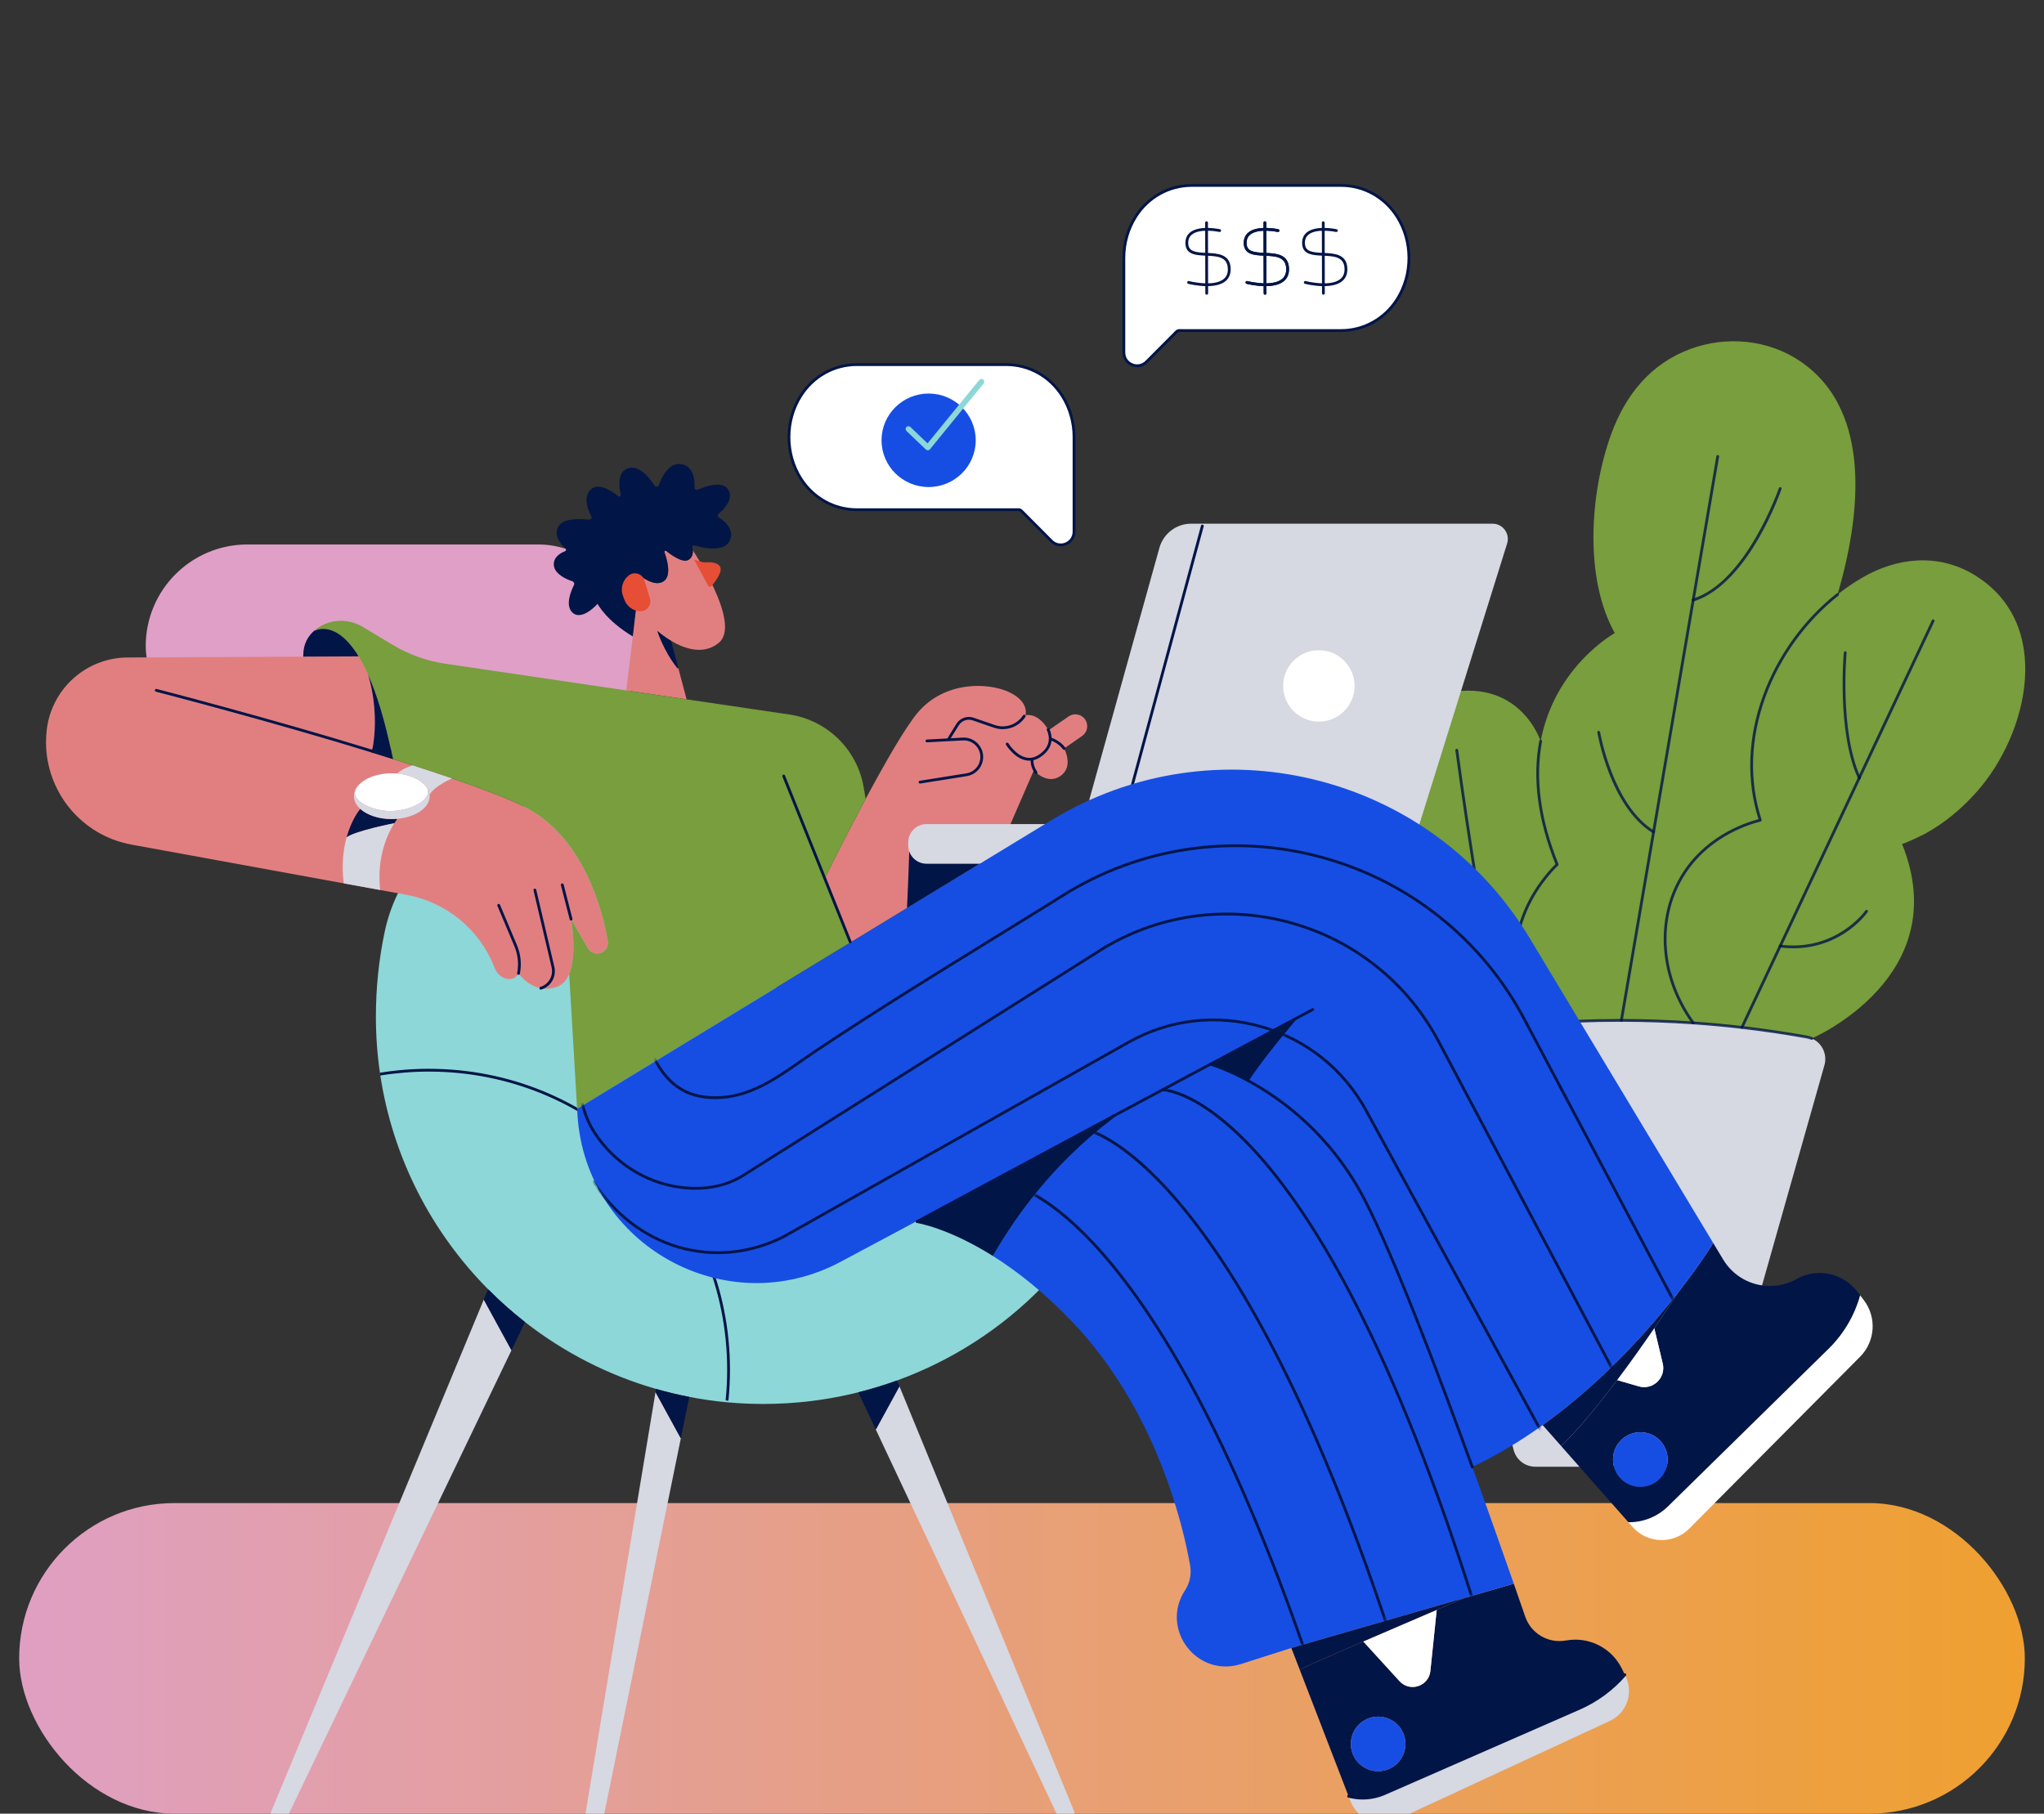 <svg width="533" height="473" viewBox="0 0 533 473" fill="none" xmlns="http://www.w3.org/2000/svg">
<rect x="0" y="0" width="533" height="473" fill="#333333" stroke="none"/>
<g clip-path="url(#clip0_344_25017)">
<rect x="5" y="392" width="523" height="81" rx="40.5" fill="url(#paint0_linear_344_25017)"/>
<rect x="38" y="142" width="129" height="53" rx="26.5" fill="#DF9FC7"/>
<path d="M454.228 267.952C450.159 267.481 445.92 267.08 441.525 266.777C432.993 255.011 431.841 239.971 438.563 228.669C445.028 217.795 456.283 214.586 459.012 213.889C452.054 192.593 462.026 168.622 479.161 155.056C481.221 153.424 483.383 151.942 485.633 150.635C494.697 145.366 505.379 144.243 514.739 149.879C535.656 162.478 529.014 191.257 515.432 206.535C511.574 210.876 507.041 214.691 501.927 217.472C501.633 217.632 496.091 220.358 495.965 220.047C509.961 254.668 472.684 270.722 472.439 270.829C472.043 270.659 471.62 270.532 471.176 270.452C465.916 269.51 460.258 268.652 454.228 267.952Z" fill="#789E3D"/>
<path d="M422.797 266.116C414.746 266.106 407.098 266.446 399.9 267.037C386.363 243.076 406.044 225.467 406.044 225.467C400.803 212.516 400.135 201.863 401.746 193.307C405.431 173.704 421.072 165.109 421.072 165.109C412.972 150.533 414.665 128.275 420.146 113.203C423.829 103.08 430.357 94.883 440.694 91.045C450.166 87.524 461.006 88.542 469.346 94.157C488.835 107.275 484.85 135.704 479.161 155.054C462.026 168.622 452.054 192.593 459.011 213.889C456.283 214.586 445.028 217.795 438.563 228.669C431.841 239.971 432.993 255.011 441.525 266.777C435.563 266.364 429.312 266.126 422.797 266.116Z" fill="#789E3D"/>
<path d="M472.439 270.829C475.072 271.951 476.566 274.908 475.75 277.789L447.28 378.273C446.568 380.785 444.272 382.52 441.661 382.52H400.349C397.684 382.52 395.357 380.715 394.693 378.132C386.098 344.648 377.503 311.164 368.91 277.677C368.067 274.393 370.186 271.079 373.524 270.479C374.576 270.29 375.642 270.105 376.726 269.923C381.643 269.097 386.888 268.353 392.437 267.748C394.866 267.484 397.356 267.243 399.9 267.037C407.098 266.446 414.746 266.106 422.797 266.116C429.312 266.126 435.563 266.364 441.525 266.777C445.92 267.08 450.159 267.481 454.228 267.953C460.258 268.652 465.916 269.51 471.175 270.452C471.62 270.533 472.043 270.659 472.439 270.829Z" fill="#D6D8E2"/>
<path d="M392.437 267.748C386.888 268.353 381.643 269.097 376.726 269.923C347.163 226.451 356.545 184.571 377.712 180.628C396.606 177.11 401.744 193.307 401.744 193.307H401.746C400.136 201.863 400.804 212.516 406.044 225.467C406.044 225.467 386.363 243.076 399.9 267.037C397.356 267.243 394.866 267.484 392.437 267.748Z" fill="#789E3D"/>
<path d="M392.449 268.132C392.284 268.132 392.126 268.008 392.082 267.843C392.082 267.838 392.08 267.833 392.077 267.828C386.48 247.784 379.578 196.225 379.508 195.707C379.481 195.508 379.622 195.323 379.821 195.297C380.02 195.272 380.205 195.411 380.232 195.61C380.3 196.128 387.201 247.669 392.784 267.651C392.789 267.663 392.791 267.678 392.794 267.692C392.808 267.777 392.794 267.87 392.753 267.943C392.704 268.028 392.626 268.098 392.529 268.122C392.502 268.13 392.473 268.132 392.446 268.132H392.449Z" fill="#021547" fill-opacity="0.8"/>
<path d="M441.525 267.141C441.413 267.141 441.302 267.09 441.231 266.99C432.592 255.079 431.424 239.963 438.25 228.482C444.19 218.493 454.151 214.814 458.548 213.634C455.334 203.501 455.732 192.381 459.711 181.449C463.487 171.073 470.313 161.599 478.938 154.77C479.096 154.646 479.324 154.673 479.45 154.83C479.574 154.988 479.55 155.217 479.389 155.343C470.872 162.087 464.126 171.447 460.397 181.699C456.427 192.61 456.07 203.702 459.359 213.777C459.391 213.872 459.381 213.976 459.332 214.066C459.284 214.154 459.201 214.219 459.104 214.244C455.013 215.288 444.856 218.806 438.879 228.856C432.201 240.087 433.355 254.887 441.824 266.563C441.943 266.726 441.906 266.954 441.744 267.071C441.678 267.117 441.605 267.141 441.53 267.141H441.525Z" fill="#021547" fill-opacity="0.8"/>
<path d="M454.228 268.317C454.177 268.317 454.124 268.305 454.073 268.283C453.89 268.198 453.813 267.979 453.898 267.797L484.498 202.724C484.583 202.541 484.8 202.464 484.984 202.549C485.166 202.634 485.244 202.852 485.159 203.034L464.536 246.892L454.559 268.108C454.495 268.239 454.367 268.317 454.228 268.317Z" fill="#021547" fill-opacity="0.8"/>
<path d="M484.829 203.241C484.778 203.241 484.725 203.229 484.673 203.207C484.491 203.122 484.414 202.903 484.499 202.721L503.764 161.749C503.849 161.567 504.065 161.489 504.249 161.574C504.432 161.659 504.509 161.878 504.424 162.06L485.159 203.032C485.096 203.163 484.967 203.241 484.829 203.241Z" fill="#021547" fill-opacity="0.8"/>
<path d="M484.829 203.241C484.671 203.241 484.537 203.141 484.486 203.003C478.928 190.812 480.784 170.391 480.803 170.184C480.823 169.985 481 169.834 481.199 169.856C481.399 169.876 481.547 170.053 481.527 170.252C481.508 170.456 479.666 190.713 485.157 202.721C485.179 202.77 485.191 202.821 485.191 202.872C485.191 203.073 485.028 203.236 484.826 203.236L484.829 203.241Z" fill="#021547" fill-opacity="0.8"/>
<path d="M467.566 247.312C466.477 247.312 465.343 247.244 464.16 247.099C463.96 247.074 463.817 246.892 463.844 246.693C463.868 246.494 464.048 246.35 464.25 246.377C478.845 248.197 486.35 237.563 486.425 237.456C486.539 237.291 486.765 237.25 486.933 237.364C487.098 237.478 487.139 237.704 487.025 237.872C486.947 237.986 485.06 240.695 481.287 243.207C478.333 245.175 473.705 247.317 467.566 247.317V247.312Z" fill="#021547" fill-opacity="0.8"/>
<path d="M399.9 267.401C399.774 267.401 399.65 267.335 399.582 267.216C392.515 254.707 394.582 243.945 397.561 237.121C400.427 230.554 404.671 226.271 405.612 225.373C400.971 213.809 399.55 202.998 401.387 193.239C401.423 193.04 401.615 192.911 401.812 192.948C402.009 192.984 402.14 193.176 402.104 193.373C400.281 203.056 401.72 213.809 406.382 225.329C406.44 225.472 406.401 225.635 406.287 225.737C406.238 225.781 401.375 230.19 398.219 237.437C396.37 241.681 395.462 246.059 395.515 250.444C395.583 255.927 397.165 261.449 400.218 266.854C400.318 267.029 400.255 267.253 400.08 267.35C400.024 267.382 399.961 267.396 399.9 267.396V267.401Z" fill="#021547" fill-opacity="0.8"/>
<path d="M422.797 266.48C422.777 266.48 422.755 266.48 422.736 266.475C422.537 266.441 422.403 266.254 422.437 266.055L441.168 156.427L447.564 118.978C447.598 118.778 447.785 118.647 447.985 118.679C448.184 118.713 448.317 118.9 448.283 119.099L441.887 156.548L423.156 266.176C423.127 266.354 422.972 266.48 422.797 266.48Z" fill="#021547" fill-opacity="0.8"/>
<path d="M441.527 156.852C441.372 156.852 441.229 156.752 441.18 156.594C441.119 156.402 441.229 156.198 441.42 156.138C455.372 151.811 463.778 127.541 463.863 127.296C463.929 127.106 464.135 127.002 464.325 127.067C464.514 127.133 464.616 127.34 464.553 127.529C464.531 127.59 462.401 133.799 458.545 140.468C454.969 146.651 449.134 154.507 441.639 156.832C441.603 156.844 441.566 156.849 441.532 156.849L441.527 156.852Z" fill="#021547" fill-opacity="0.8"/>
<path d="M431.193 217.339C431.127 217.339 431.062 217.322 431.003 217.285C427.799 215.334 423.212 211.027 419.549 201.582C417.367 195.955 416.534 191.087 416.524 191.038C416.49 190.839 416.624 190.652 416.823 190.618C417.02 190.584 417.209 190.717 417.243 190.917C417.275 191.109 420.586 210.092 431.382 216.663C431.555 216.768 431.608 216.991 431.504 217.164C431.436 217.275 431.314 217.339 431.193 217.339Z" fill="#021547" fill-opacity="0.8"/>
<path d="M472.439 271.193C472.39 271.193 472.342 271.184 472.296 271.164C471.924 271.006 471.526 270.887 471.11 270.812C465.515 269.809 459.821 268.97 454.185 268.314C449.96 267.826 445.691 267.43 441.498 267.141C435.313 266.714 429.021 266.49 422.794 266.48C415.161 266.463 407.477 266.782 399.929 267.401C397.509 267.598 395.002 267.836 392.476 268.113C387.25 268.684 381.971 269.413 376.787 270.285C375.635 270.479 374.588 270.659 373.59 270.841C373.393 270.875 373.203 270.746 373.167 270.547C373.131 270.35 373.264 270.161 373.461 270.124C374.464 269.945 375.511 269.762 376.668 269.568C381.867 268.696 387.16 267.962 392.4 267.391C394.934 267.114 397.449 266.876 399.873 266.68C407.334 266.067 414.933 265.756 422.469 265.756C422.581 265.756 422.69 265.756 422.802 265.756C429.043 265.766 435.352 265.99 441.554 266.417C445.759 266.709 450.038 267.105 454.274 267.595C459.925 268.251 465.634 269.094 471.244 270.098C471.713 270.183 472.164 270.316 472.587 270.499C472.772 270.579 472.857 270.792 472.779 270.977C472.721 271.116 472.585 271.198 472.444 271.198L472.439 271.193Z" fill="#021547" fill-opacity="0.8"/>
<path d="M136.907 344.792C133.54 342.166 130.345 339.329 127.342 336.302C112.543 321.395 102.361 301.897 99.125 280.132C103.26 279.457 107.502 279.104 111.826 279.104C154.991 279.104 189.984 314.097 189.984 357.262C189.984 359.959 189.846 362.624 189.578 365.253L189.537 365.712C186.221 365.403 182.951 364.932 179.737 364.31C176.8 363.744 173.911 363.049 171.071 362.233C158.507 358.62 146.945 352.637 136.907 344.792Z" fill="#8DD7D8"/>
<path d="M233.915 360.025C230.62 361.225 227.248 362.257 223.808 363.115C215.862 365.1 207.558 366.152 199.029 366.152C195.827 366.152 192.661 366.003 189.537 365.712L189.578 365.253C189.846 362.624 189.984 359.959 189.984 357.263C189.984 314.097 154.991 279.104 111.826 279.104C107.502 279.104 103.26 279.457 99.125 280.132C98.396 275.242 98.02 270.237 98.02 265.143C98.02 257.614 98.799 250.212 100.301 243.067C107.506 208.808 151.33 198.31 173.452 225.446L189.522 245.159C199.199 257.031 212.463 265.446 227.326 269.146L254.837 275.992C281.662 282.668 291.034 315.939 271.704 335.697C261.223 346.406 248.318 354.792 233.915 360.025Z" fill="#8DD7D8"/>
<path d="M280.051 472.282C280.168 472.564 280.224 472.85 280.224 473.132C280.224 474.296 279.281 475.336 278.013 475.336C277.165 475.336 276.39 474.85 276.024 474.085L228.337 372.738L228.451 372.684L234.542 361.548L280.051 472.282Z" fill="#D6D8E2"/>
<path d="M126.155 338.933L133.377 352.141L74.705 474.315C74.523 474.697 74.236 475.008 73.894 475.226C73.549 475.442 73.145 475.564 72.723 475.564C71.153 475.564 70.087 473.968 70.689 472.517L126.155 338.933Z" fill="#D6D8E2"/>
<path d="M177.548 375.055L157.399 473.878C157.171 474.998 156.184 475.802 155.042 475.802C153.692 475.802 152.635 474.704 152.635 473.402C152.635 473.271 152.647 473.137 152.669 473.001L170.935 363.049L177.495 375.043L177.548 375.055Z" fill="#D6D8E2"/>
<path d="M234.542 361.545L228.451 372.684L228.337 372.738L223.809 363.115C227.249 362.257 230.621 361.225 233.915 360.025L234.542 361.545Z" fill="#021547"/>
<path d="M179.737 364.31L179.667 364.67L177.548 375.055L177.495 375.043L170.935 363.049L171.071 362.233C173.911 363.049 176.8 363.744 179.737 364.31Z" fill="#021547"/>
<path d="M136.907 344.792L133.377 352.141L126.155 338.933L127.18 336.462L127.343 336.302C130.345 339.329 133.54 342.166 136.907 344.792Z" fill="#021547"/>
<path d="M189.941 365.289L189.217 365.216C189.484 362.581 189.62 359.906 189.62 357.263C189.62 336.484 181.528 316.947 166.835 302.254C152.142 287.561 132.605 279.469 111.826 279.469C107.592 279.469 103.34 279.814 99.183 280.492L99.067 279.772C103.26 279.087 107.555 278.74 111.826 278.74C132.799 278.74 152.518 286.908 167.35 301.739C182.181 316.57 190.349 336.29 190.349 357.263C190.349 359.93 190.213 362.629 189.941 365.289Z" fill="#021547"/>
<path d="M165.168 164.732C165.511 161.931 166.293 155.084 166.298 151.047C166.298 150.474 166.941 150.141 167.408 150.471C168.856 151.496 171.363 152.845 173.144 151.518C175.114 150.051 173.967 145.984 173.253 144.006C173.149 143.72 173.489 143.482 173.727 143.671C175.184 144.849 178.029 146.861 179.501 146.016C180.544 145.418 180.721 144.371 180.643 143.494H180.646C180.646 143.494 193.444 162.608 187.472 167.613C183.437 170.997 178.347 169.112 174.995 167.129C172.852 165.864 171.419 164.557 171.419 164.557C171.419 164.557 173.078 169.826 176.683 174.284L176.878 174.233L179.04 182.383L163.297 180.061L163.329 179.855L165.095 165.324L165.129 165.05L165.168 164.732Z" fill="#E17F80"/>
<path d="M102.465 197.97C116.983 202.547 130.136 207.095 136.698 210.382C152.569 218.331 157.311 238.434 158.504 245.39C158.531 245.55 158.545 245.71 158.545 245.868C158.545 247.068 157.78 248.162 156.612 248.55C155.336 248.975 153.937 248.443 153.269 247.28L148.918 239.715C148.918 239.715 150.606 248.822 148.422 254.038C147.795 255.53 146.855 256.701 145.468 257.252C139.227 259.728 135.211 253.868 135.211 253.868C134.548 255.163 133.467 255.43 132.432 255.302C130.897 255.11 129.609 254.038 129.05 252.593C128.97 252.381 128.887 252.175 128.805 251.968C124.908 242.253 116.267 235.242 105.971 233.362L34.294 220.272C21.246 217.889 12 206.512 12 193.568C12 192.439 12.07 191.297 12.214 190.148C13.55 179.514 22.565 171.522 33.281 171.471L79.083 171.252L93.52 171.184C94.315 172.481 95.119 174.007 95.926 175.797H95.923C95.923 175.797 99.237 185.284 96.958 196.25C98.807 196.821 100.648 197.395 102.465 197.97Z" fill="#E17F80"/>
<path d="M282.94 187.607C283.933 189.011 283.591 190.954 282.179 191.936L277.483 195.196C277.483 195.196 280.063 199.887 276.558 202.356C273.05 204.824 269.571 200.934 269.571 200.934L260.259 222.371L221.794 245.781L221.702 245.628L215.063 229.076C215.063 229.076 220.038 218.98 225.735 208.349C230.679 199.129 236.162 189.506 239.417 185.726C246.421 177.59 257.645 177.96 263.077 180.481C268.509 183.003 267.418 186.511 267.418 186.511C271.157 185.947 273.407 190.471 273.407 190.471L278.652 186.846C279.189 186.475 279.803 186.297 280.411 186.297C281.382 186.297 282.337 186.754 282.94 187.607Z" fill="#E17F80"/>
<path d="M258.133 216.747C255.517 216.878 252.898 216.995 250.281 217.097C246.892 217.231 243.503 217.333 240.112 217.362C238.513 217.376 237.209 218.647 237.158 220.248C237.107 221.849 237.053 223.447 236.997 225.046C236.857 228.972 236.701 232.898 236.514 236.821L260.259 222.369L262.836 216.431C261.272 216.587 259.703 216.667 258.133 216.745V216.747Z" fill="#021547"/>
<path d="M239.905 204.345C239.73 204.345 239.575 204.217 239.546 204.039C239.514 203.84 239.65 203.653 239.85 203.621L251.999 201.692C252.89 201.551 253.702 201.143 254.346 200.509C254.992 199.875 255.417 199.074 255.575 198.187C255.811 196.877 255.441 195.553 254.559 194.555C253.68 193.556 252.412 193.027 251.083 193.097L241.73 193.6C241.531 193.61 241.358 193.457 241.346 193.255C241.336 193.053 241.489 192.883 241.691 192.871L251.044 192.368C252.596 192.286 254.076 192.905 255.106 194.071C256.136 195.238 256.569 196.785 256.292 198.313C256.107 199.35 255.609 200.288 254.853 201.029C254.1 201.768 253.15 202.246 252.111 202.411L239.961 204.34C239.942 204.343 239.922 204.345 239.903 204.345H239.905Z" fill="#021547"/>
<path d="M247.378 193.09C247.313 193.09 247.247 193.073 247.186 193.034C247.016 192.927 246.963 192.704 247.067 192.534L249.385 188.792C250.335 187.257 252.191 186.599 253.896 187.186L259.401 189.086C262.154 190.036 265.183 188.994 266.772 186.557C266.881 186.39 267.107 186.341 267.277 186.45C267.445 186.56 267.494 186.786 267.384 186.956C265.613 189.674 262.232 190.833 259.163 189.776L253.658 187.876C252.276 187.4 250.772 187.935 250.002 189.176L247.684 192.917C247.616 193.029 247.497 193.09 247.373 193.09H247.378Z" fill="#021547"/>
<path d="M270.166 201.865C270.049 201.865 269.933 201.809 269.862 201.704C268.844 200.188 268.747 199.054 268.735 198.024C268.735 197.822 268.893 197.657 269.095 197.655C269.303 197.655 269.461 197.812 269.464 198.014C269.476 198.974 269.561 199.945 270.467 201.296C270.579 201.464 270.535 201.69 270.368 201.802C270.304 201.843 270.234 201.862 270.166 201.862V201.865Z" fill="#021547"/>
<path d="M277.483 195.561C277.369 195.561 277.257 195.507 277.187 195.408C276.268 194.122 274.665 193.296 273.868 193.075C273.674 193.022 273.56 192.82 273.613 192.628C273.666 192.434 273.868 192.32 274.06 192.373C274.988 192.628 276.742 193.535 277.777 194.982C277.894 195.145 277.857 195.374 277.692 195.49C277.629 195.536 277.554 195.558 277.481 195.558L277.483 195.561Z" fill="#021547"/>
<path d="M268.422 198.381C267.015 198.381 265.577 197.737 264.224 196.493C263.048 195.415 262.353 194.275 262.324 194.229C262.22 194.057 262.275 193.833 262.445 193.729C262.618 193.624 262.841 193.68 262.946 193.85C262.973 193.894 265.606 198.155 269.034 197.604C269.612 197.511 270.193 197.285 270.756 196.931C272.542 195.811 273.465 194.392 273.494 192.716C273.514 191.605 273.132 190.743 273.001 190.478C272.994 190.466 272.987 190.451 272.982 190.442C272.894 190.262 272.97 190.043 273.149 189.953C273.319 189.871 273.519 189.932 273.618 190.087C273.628 190.102 273.638 190.116 273.645 190.131C273.788 190.41 274.25 191.426 274.226 192.728C274.201 194.059 273.647 195.976 271.148 197.545C270.499 197.951 269.828 198.213 269.153 198.32C268.912 198.359 268.67 198.379 268.427 198.379L268.422 198.381Z" fill="#021547"/>
<path d="M389.199 136.573H310.625C306.757 136.573 303.366 139.15 302.329 142.877L282.279 214.915H241.628C238.975 214.915 236.825 217.065 236.825 219.718V220.462C236.825 223.115 238.975 225.265 241.628 225.265H362.118C364.965 225.265 367.482 223.413 368.333 220.697L393.003 141.75C393.805 139.184 391.888 136.575 389.199 136.575V136.573Z" fill="#D6D8E2"/>
<path d="M343.91 188.202C349.054 188.202 353.224 184.032 353.224 178.888C353.224 173.743 349.054 169.573 343.91 169.573C338.766 169.573 334.595 173.743 334.595 178.888C334.595 184.032 338.766 188.202 343.91 188.202Z" fill="white"/>
<path d="M289.817 225.233C289.785 225.233 289.754 225.228 289.722 225.221C289.528 225.167 289.414 224.968 289.465 224.774L313.175 137.085C313.229 136.891 313.428 136.777 313.622 136.828C313.817 136.881 313.931 137.08 313.88 137.275L290.169 224.963C290.125 225.126 289.977 225.233 289.817 225.233Z" fill="#021547"/>
<path d="M215.063 229.076L221.702 245.628L221.795 245.781L150.492 289.179L148.422 254.038C150.606 248.822 148.918 239.714 148.918 239.714L153.269 247.28C153.937 248.443 155.336 248.975 156.612 248.55C157.78 248.161 158.546 247.068 158.546 245.868C158.546 245.71 158.531 245.55 158.504 245.39C157.311 238.434 152.569 218.331 136.698 210.382C130.136 207.095 116.984 202.547 102.466 197.97C100.449 187.944 98.188 180.829 95.926 175.797C95.119 174.007 94.315 172.481 93.521 171.184C87.508 161.342 82.115 164.481 82.115 164.481L82.044 164.399C82.28 164.199 82.52 164.012 82.768 163.837C86.264 161.364 90.926 161.296 94.597 163.5L102.398 168.184C106.613 170.713 111.284 172.384 116.148 173.103L163.297 180.061L179.04 182.386L205.795 186.334C215.68 187.794 223.507 195.434 225.205 205.28L225.735 208.349C220.038 218.98 215.063 229.076 215.063 229.076Z" fill="#789E3D"/>
<path d="M422.979 435.287L423.698 436.774C420.443 440.54 416.388 443.53 411.828 445.525L361.044 467.756C358.085 469.051 354.774 469.301 351.659 468.466L338.91 435.424C341.687 434.107 348.278 431.213 355.488 428.089L364.941 438.446C367.645 441.407 372.579 439.782 372.992 435.795L374.646 419.846C378.873 418.036 381.752 416.81 381.905 416.744C381.91 416.742 381.913 416.742 381.913 416.742L394.354 413.148L394.735 413.015C395.886 416.314 396.895 419.222 397.725 421.634C399.244 426.039 403.748 428.672 408.332 427.839C409.146 427.691 409.962 427.618 410.769 427.618C415.9 427.618 420.686 430.538 422.979 435.287ZM366.488 454.812C366.488 450.882 363.301 447.692 359.368 447.692C355.435 447.692 352.247 450.882 352.247 454.812C352.247 458.743 355.437 461.933 359.368 461.933C363.299 461.933 366.488 458.746 366.488 454.812Z" fill="#021547"/>
<path d="M484.919 337.65L484.664 337.847C483.211 343.014 480.432 347.71 476.603 351.469L434.728 392.571C432.075 395.176 428.506 396.636 424.789 396.636L424.52 396.874L407.089 377.118C411.627 372.76 416.855 366.344 421.685 359.921L427.328 361.56C431.008 362.632 434.475 359.325 433.579 355.596L431.37 346.396C435.119 340.935 437.587 337.084 437.587 337.084C443.525 329.468 446.744 324.175 446.744 324.175L449.341 328.489C452.006 332.918 456.711 335.384 461.546 335.384C463.902 335.384 466.293 334.798 468.492 333.564C473.819 330.578 480.529 331.951 484.253 336.788L484.919 337.65ZM434.857 380.648C434.857 376.715 431.669 373.528 427.736 373.528C423.803 373.528 420.616 376.715 420.616 380.648C420.616 384.581 423.803 387.769 427.736 387.769C431.669 387.769 434.857 384.581 434.857 380.648Z" fill="#021547"/>
<path d="M383.917 382.579C388.076 394.044 391.854 404.75 394.735 413.015L394.354 413.148L381.913 416.741C381.913 416.741 381.91 416.741 381.905 416.744L336.736 429.785L323.627 433.975C312.146 437.649 302.414 424.87 309.002 414.776C309.969 413.292 310.477 411.572 310.477 409.823C310.477 409.298 310.43 408.771 310.338 408.248C308.516 397.909 301.51 367.554 279.415 344.528C271.976 336.776 264.931 331.339 258.872 327.537L259.005 327.325C272.884 303.182 290.478 291.261 290.5 290.972L315.637 277.538C315.637 277.538 319.594 278.665 325.281 281.733C334.078 286.48 347.012 295.865 355.855 312.89C363.228 327.087 374.542 356.753 383.917 382.579Z" fill="#164EE4"/>
<path d="M260.259 222.371L274.104 213.944C316.589 188.085 371.974 201.296 398.212 243.551L446.743 324.175C446.743 324.175 443.524 329.468 437.587 337.084C429.951 346.877 417.824 360.511 402.276 371.662C396.596 375.736 390.459 379.477 383.917 382.579C374.542 356.753 363.228 327.087 355.855 312.89C347.012 295.865 334.078 286.48 325.281 281.733C329.438 275.303 337.615 265.813 337.615 265.813L337.606 265.794L315.637 277.538L290.5 290.972L238.849 318.577L219.246 329.055C189.289 345.067 152.8 324.779 150.592 290.882L150.492 289.179L221.794 245.781L260.259 222.371Z" fill="#164EE4"/>
<path d="M423.929 437.255C426.021 441.587 424.16 446.795 419.792 448.817L364.157 474.592C359.502 476.747 353.994 474.52 352.148 469.734L351.66 468.466C354.774 469.301 358.086 469.051 361.045 467.756L411.828 445.525C416.388 443.53 420.443 440.54 423.698 436.774L423.929 437.255Z" fill="#D6D8E2"/>
<path d="M359.368 461.933C363.3 461.933 366.488 458.745 366.488 454.812C366.488 450.88 363.3 447.692 359.368 447.692C355.435 447.692 352.247 450.88 352.247 454.812C352.247 458.745 355.435 461.933 359.368 461.933Z" fill="#164EE4"/>
<path d="M374.647 419.846L372.992 435.795C372.579 439.782 367.645 441.407 364.941 438.446L355.489 428.089C362.199 425.181 369.443 422.072 374.647 419.846Z" fill="white"/>
<path d="M485.988 339.04C489.425 343.505 489.027 349.826 485.055 353.823L440.483 398.672C436.36 402.821 429.589 402.619 425.719 398.234L424.519 396.874L424.789 396.636C428.506 396.636 432.075 395.176 434.728 392.572L476.603 351.469C480.432 347.71 483.211 343.014 484.664 337.847L484.919 337.65L485.988 339.04Z" fill="white"/>
<path d="M433.578 355.596C434.475 359.325 431.008 362.632 427.328 361.56L421.684 359.921C425.285 355.135 428.661 350.344 431.37 346.396L433.578 355.596Z" fill="white"/>
<path d="M427.736 387.769C431.669 387.769 434.857 384.581 434.857 380.648C434.857 376.716 431.669 373.528 427.736 373.528C423.803 373.528 420.616 376.716 420.616 380.648C420.616 384.581 423.803 387.769 427.736 387.769Z" fill="#164EE4"/>
<path d="M374.646 419.846C369.443 422.072 362.198 425.181 355.488 428.089C348.278 431.213 341.687 434.107 338.91 435.423L336.736 429.785L381.905 416.744C381.752 416.809 378.873 418.036 374.646 419.846Z" fill="#021547"/>
<path d="M431.37 346.396C428.661 350.344 425.284 355.135 421.684 359.921C416.854 366.344 411.626 372.76 407.088 377.118L402.276 371.662C417.824 360.511 429.951 346.877 437.587 337.084C437.587 337.084 435.119 340.935 431.37 346.396Z" fill="#021547"/>
<path d="M93.521 171.184L79.083 171.252V170.846C79.095 167.892 80.358 165.835 82.044 164.399L82.115 164.481C82.115 164.481 87.508 161.343 93.521 171.184Z" fill="#021547"/>
<path d="M102.465 197.97C100.648 197.395 98.806 196.821 96.958 196.25C99.236 185.284 95.923 175.797 95.923 175.797H95.925C98.187 180.829 100.449 187.944 102.465 197.97Z" fill="#021547"/>
<path d="M174.995 167.129L176.877 174.233L176.683 174.284C173.078 169.826 171.418 164.557 171.418 164.557C171.418 164.557 172.852 165.864 174.995 167.129Z" fill="#021547"/>
<path d="M187.445 134.935C188.84 135.822 191.704 138.096 190.249 141.067C188.718 144.198 183.107 142.848 181.042 142.226C180.735 142.133 180.439 142.41 180.514 142.724C180.57 142.95 180.619 143.212 180.643 143.494C180.721 144.371 180.544 145.418 179.501 146.016C178.029 146.861 175.184 144.849 173.727 143.671C173.489 143.482 173.148 143.72 173.253 144.006C173.967 145.984 175.114 150.051 173.144 151.518C171.363 152.845 168.856 151.496 167.408 150.471C166.941 150.141 166.298 150.471 166.298 151.047C166.293 155.084 165.51 161.93 165.168 164.732L165.129 165.05C165.117 165.147 165.105 165.239 165.095 165.324C165.042 165.747 165.01 165.985 165.01 165.985C158.028 161.811 155.825 157.482 155.825 157.482C155.825 157.482 151.733 162.118 149.253 159.737C147.331 157.89 148.872 154.166 149.664 152.582C149.856 152.198 149.661 151.734 149.253 151.598C147.757 151.093 144.676 149.786 144.428 147.495C144.19 145.284 146.216 144.189 147.339 143.759C147.635 143.644 147.706 143.261 147.467 143.047C146.386 142.075 144.28 139.765 145.551 137.394C146.797 135.064 151.35 135.275 153.58 135.533C154.066 135.589 154.42 135.076 154.19 134.641C153.3 132.965 152.003 129.71 154.01 127.703C156.016 125.696 159.469 127.99 161.201 129.413C161.514 129.668 161.971 129.386 161.879 128.993C161.395 126.938 160.941 123.184 163.698 122.149C166.592 121.066 169.405 124.683 170.678 126.646C170.962 127.086 171.623 127.008 171.8 126.517C172.57 124.399 174.441 120.509 177.66 121.051C180.954 121.605 181.195 125.322 181.11 127.144C181.088 127.584 181.532 127.895 181.936 127.717C183.884 126.862 188.371 125.247 189.897 127.703C191.425 130.161 188.692 132.909 187.382 134.019C187.091 134.267 187.122 134.729 187.445 134.935Z" fill="#021547"/>
<path d="M169.475 156.022L168.042 151.353C167.507 149.616 165.404 148.951 163.968 150.061C162.345 151.317 161.725 153.484 162.442 155.41L162.809 156.394C163.419 158.036 164.893 159.2 166.63 159.416C168.53 159.652 170.041 157.852 169.478 156.022H169.475Z" fill="#E64E36"/>
<path d="M181.122 146.186L184.678 152.786C184.848 153.1 185.276 153.146 185.509 152.876C186.486 151.742 188.519 149.123 187.756 147.762C187.127 146.638 185.181 146.591 184.149 146.652C183.675 146.681 183.201 146.625 182.749 146.485L181.258 146.021C181.158 145.989 181.071 146.096 181.122 146.186Z" fill="#E64E36"/>
<mask id="mask0_344_25017" style="mask-type:luminance" maskUnits="userSpaceOnUse" x="150" y="200" width="297" height="183">
<path d="M260.259 222.371L274.104 213.944C316.589 188.085 371.974 201.296 398.212 243.551L446.743 324.175C446.743 324.175 443.524 329.468 437.587 337.084C429.951 346.877 417.824 360.511 402.276 371.662C396.596 375.736 390.459 379.477 383.917 382.579C374.542 356.753 363.228 327.087 355.855 312.89C347.012 295.865 334.078 286.48 325.281 281.733C329.438 275.303 337.615 265.813 337.615 265.813L337.606 265.794L315.637 277.538L290.5 290.972L238.849 318.577L219.246 329.055C189.289 345.067 152.8 324.779 150.592 290.882L150.492 289.179L221.794 245.781L260.259 222.371Z" fill="white"/>
</mask>
<g mask="url(#mask0_344_25017)">
<path d="M436.537 339.798C436.406 339.798 436.28 339.728 436.214 339.604L397.193 266.025C391.659 255.591 384.208 246.612 375.045 239.338C366.209 232.327 356.198 227.211 345.287 224.135C334.374 221.059 323.165 220.19 311.971 221.555C300.358 222.971 289.314 226.734 279.145 232.74C272.799 236.702 266.313 240.699 260.038 244.564C244.385 254.206 228.2 264.179 212.674 274.557C211.46 275.368 210.223 276.233 209.025 277.069C202.687 281.495 196.133 286.072 188.14 286.585C179.676 287.127 173.945 283.701 170.109 275.801C170.022 275.619 170.097 275.402 170.277 275.315C170.459 275.227 170.675 275.303 170.763 275.483C174.453 283.082 179.96 286.378 188.091 285.858C195.88 285.36 202.349 280.842 208.605 276.474C209.805 275.636 211.044 274.771 212.266 273.954C227.802 263.569 243.994 253.594 259.651 243.947C265.924 240.081 272.41 236.085 278.763 232.12C289.027 226.057 300.166 222.262 311.881 220.833C323.172 219.456 334.479 220.333 345.484 223.435C356.489 226.538 366.588 231.698 375.499 238.77C384.743 246.106 392.259 255.161 397.84 265.685L436.86 339.264C436.955 339.441 436.887 339.662 436.71 339.757C436.656 339.786 436.598 339.798 436.54 339.798H436.537Z" fill="#021547"/>
<path d="M420.474 357.464C420.343 357.464 420.217 357.394 420.151 357.27L374.816 271.787C370.759 264.14 365.298 257.558 358.581 252.228C352.104 247.088 344.765 243.339 336.767 241.085C328.77 238.83 320.554 238.194 312.347 239.195C303.835 240.232 295.74 242.989 288.286 247.394L193.472 307.179C188.915 309.853 183.279 310.82 177.166 309.977C168.076 308.724 159.92 303.518 154.794 295.697C153.524 293.761 152.545 291.621 151.879 289.337L151.466 287.921C151.41 287.727 151.522 287.525 151.714 287.469C151.908 287.413 152.11 287.525 152.166 287.717L152.579 289.133C153.225 291.349 154.175 293.421 155.404 295.299C160.416 302.944 168.384 308.031 177.268 309.258C183.218 310.079 188.691 309.146 193.096 306.559L287.91 246.774C295.46 242.314 303.65 239.523 312.262 238.473C320.566 237.46 328.877 238.104 336.969 240.385C345.061 242.666 352.485 246.459 359.037 251.66C365.832 257.053 371.359 263.712 375.463 271.45L420.797 356.932C420.892 357.11 420.824 357.331 420.647 357.426C420.593 357.455 420.535 357.467 420.477 357.467L420.474 357.464Z" fill="#021547"/>
<path d="M401.771 373.43C401.642 373.43 401.518 373.362 401.45 373.241L355.911 289.789C350.105 279.148 340.489 271.45 328.836 268.112C317.182 264.774 304.95 266.214 294.389 272.169L204.402 322.909C195.63 327.321 185.796 328.256 176.695 325.557C167.697 322.887 159.806 316.801 154.479 308.418C154.372 308.248 154.42 308.022 154.59 307.915C154.76 307.805 154.986 307.856 155.093 308.027C160.326 316.262 168.071 322.238 176.902 324.857C185.825 327.505 195.47 326.582 204.06 322.265L294.032 271.535C304.763 265.486 317.194 264.021 329.037 267.412C340.881 270.803 350.652 278.626 356.553 289.439L402.091 372.891C402.189 373.068 402.123 373.29 401.946 373.387C401.89 373.416 401.831 373.43 401.771 373.43Z" fill="#021547"/>
</g>
<mask id="mask1_344_25017" style="mask-type:luminance" maskUnits="userSpaceOnUse" x="258" y="277" width="137" height="158">
<path d="M383.917 382.579C388.076 394.044 391.854 404.75 394.735 413.015L394.353 413.148L381.912 416.741C381.912 416.741 381.91 416.741 381.905 416.744L336.736 429.785L323.627 433.975C312.145 437.649 302.413 424.87 309.002 414.776C309.969 413.292 310.476 411.572 310.476 409.823C310.476 409.298 310.43 408.771 310.338 408.248C308.516 397.909 301.51 367.554 279.414 344.528C271.975 336.776 264.93 331.339 258.871 327.537L259.005 327.325C272.884 303.182 290.478 291.261 290.5 290.972L315.636 277.538C315.636 277.538 319.594 278.665 325.281 281.733C334.078 286.48 347.012 295.865 355.855 312.89C363.228 327.087 374.542 356.753 383.917 382.579Z" fill="white"/>
</mask>
<g mask="url(#mask1_344_25017)">
<path d="M383.888 417.108C383.732 417.108 383.589 417.009 383.54 416.853C373.993 386.726 363.821 361.021 353.307 340.456C344.896 324.004 336.252 310.789 327.614 301.173C323.374 296.455 316.842 290.11 309.792 286.67C305.584 284.617 303.157 284.58 303.133 284.58C302.931 284.58 302.768 284.415 302.771 284.216C302.771 284.014 302.933 283.852 303.135 283.852C303.538 283.852 313.159 284.051 328.034 300.551C336.729 310.196 345.423 323.46 353.878 339.975C364.436 360.601 374.649 386.394 384.233 416.632C384.294 416.824 384.187 417.028 383.995 417.089C383.958 417.101 383.922 417.106 383.885 417.106L383.888 417.108Z" fill="#021547"/>
<path d="M361.442 423.617C361.289 423.617 361.148 423.519 361.097 423.369C351.856 395.73 342.015 371.778 331.84 352.18C323.707 336.513 315.35 323.582 306.995 313.745C299.578 305.009 293.546 300.388 289.79 298.051C285.755 295.539 283.459 295.07 283.437 295.066C283.24 295.027 283.112 294.835 283.148 294.638C283.187 294.441 283.377 294.312 283.576 294.349C283.962 294.424 293.216 296.39 307.551 313.271C315.94 323.152 324.329 336.127 332.487 351.843C342.678 371.472 352.536 395.46 361.787 423.136C361.851 423.327 361.749 423.534 361.557 423.597C361.518 423.609 361.479 423.617 361.44 423.617H361.442Z" fill="#021547"/>
<path d="M339.845 429.775C339.695 429.775 339.554 429.68 339.5 429.53C330.528 403.727 321.008 381.375 311.2 363.098C303.353 348.476 295.31 336.414 287.288 327.248C280.155 319.095 274.364 314.792 270.761 312.618C266.862 310.264 264.619 309.829 264.597 309.827C264.401 309.79 264.269 309.601 264.306 309.402C264.342 309.205 264.529 309.071 264.729 309.108C265.098 309.176 273.946 310.932 287.737 326.653C295.805 335.85 303.895 347.956 311.778 362.632C321.627 380.966 331.187 403.392 340.19 429.289C340.256 429.479 340.156 429.688 339.967 429.753C339.928 429.768 339.886 429.773 339.848 429.773L339.845 429.775Z" fill="#021547"/>
</g>
<path d="M239.125 318.942C238.997 318.942 238.87 318.871 238.805 318.75C238.71 318.573 238.776 318.351 238.953 318.257L290.327 290.652L315.464 277.217L342.146 262.954C342.323 262.859 342.544 262.925 342.639 263.105C342.734 263.282 342.666 263.503 342.488 263.598L290.67 291.295L239.295 318.9C239.24 318.93 239.181 318.944 239.123 318.944L239.125 318.942Z" fill="#021547"/>
<path d="M383.917 382.944C383.769 382.944 383.628 382.852 383.574 382.703C374.967 358.99 363.114 327.658 355.532 313.058C346.83 296.307 334.185 286.952 325.109 282.054C319.528 279.044 315.576 277.9 315.537 277.888C315.342 277.832 315.231 277.63 315.287 277.438C315.343 277.244 315.544 277.132 315.736 277.188C315.775 277.2 319.798 278.361 325.454 281.413C334.62 286.359 347.391 295.807 356.178 312.723C363.78 327.36 375.645 358.723 384.259 382.456C384.327 382.645 384.23 382.854 384.041 382.922C383.999 382.937 383.958 382.944 383.917 382.944Z" fill="#021547"/>
<path d="M355.331 469.311C354.065 469.311 352.797 469.148 351.565 468.815C351.371 468.764 351.257 468.563 351.308 468.368C351.359 468.174 351.56 468.06 351.755 468.111C354.779 468.922 358.025 468.677 360.899 467.421L411.683 445.19C416.162 443.229 420.222 440.238 423.424 436.534C423.555 436.381 423.786 436.364 423.939 436.497C424.092 436.628 424.109 436.859 423.975 437.012C420.703 440.797 416.554 443.856 411.977 445.858L361.193 468.089C359.339 468.9 357.337 469.311 355.333 469.311H355.331Z" fill="#021547"/>
<path d="M384.065 382.912L383.888 382.594L383.727 382.266L383.757 382.252C383.936 382.164 384.155 382.239 384.245 382.419C384.332 382.599 384.257 382.818 384.077 382.907L383.917 382.58L384.065 382.912Z" fill="#021547"/>
<path d="M424.789 397C424.587 397 424.424 396.838 424.424 396.636C424.424 396.434 424.587 396.272 424.789 396.272C428.433 396.272 431.87 394.865 434.472 392.312L476.348 351.209C480.125 347.502 482.88 342.847 484.314 337.748C484.369 337.553 484.571 337.442 484.763 337.495C484.957 337.548 485.069 337.75 485.016 337.944C483.548 343.165 480.728 347.929 476.86 351.726L434.985 392.829C432.247 395.518 428.627 396.998 424.791 396.998L424.789 397Z" fill="#021547"/>
<path d="M221.702 245.992C221.559 245.992 221.42 245.905 221.364 245.764L204.018 202.518C203.943 202.331 204.033 202.12 204.22 202.044C204.407 201.969 204.618 202.059 204.694 202.246L222.04 245.492C222.115 245.679 222.025 245.89 221.838 245.965C221.794 245.982 221.748 245.992 221.702 245.992Z" fill="#021547"/>
<path d="M97.366 196.372C97.33 196.372 97.293 196.367 97.259 196.355C70.645 188.134 40.949 180.464 40.652 180.386C40.458 180.335 40.341 180.139 40.39 179.942C40.441 179.748 40.638 179.629 40.834 179.68C41.131 179.757 70.845 187.432 97.475 195.658C97.668 195.716 97.774 195.92 97.716 196.114C97.667 196.27 97.524 196.372 97.369 196.372H97.366Z" fill="#021547"/>
<path d="M258.784 327.352C258.724 327.352 258.66 327.338 258.602 327.304C258.427 327.204 258.366 326.98 258.468 326.806C264.032 317.127 273.932 303.112 289.494 291.31C289.827 291.057 290.119 290.836 290.201 290.761C290.272 290.659 290.398 290.598 290.527 290.608C290.728 290.622 290.876 290.797 290.862 290.999C290.852 291.132 290.542 291.429 289.931 291.89C274.466 303.617 264.627 317.547 259.098 327.168C259.03 327.284 258.908 327.35 258.782 327.35L258.784 327.352Z" fill="#021547"/>
<path d="M325.281 282.098C325.213 282.098 325.145 282.078 325.084 282.039C324.914 281.93 324.868 281.704 324.975 281.536C329.098 275.159 337.258 265.672 337.338 265.575C337.469 265.422 337.7 265.405 337.853 265.536C338.006 265.668 338.023 265.898 337.892 266.051C337.81 266.146 329.683 275.597 325.587 281.932C325.517 282.039 325.4 282.1 325.281 282.1V282.098Z" fill="#021547"/>
<path d="M135.211 254.233C135.187 254.233 135.165 254.233 135.141 254.225C134.944 254.187 134.815 253.995 134.854 253.798C135.318 251.434 135.07 249.009 134.137 246.787L129.706 236.243C129.628 236.058 129.716 235.845 129.9 235.767C130.085 235.689 130.299 235.777 130.377 235.961L134.808 246.505C135.797 248.861 136.059 251.432 135.568 253.939C135.534 254.111 135.381 254.233 135.211 254.233Z" fill="#021547"/>
<path d="M141.027 258.095C140.869 258.095 140.724 257.993 140.677 257.833C140.622 257.641 140.731 257.437 140.925 257.381L141.015 257.354C143.143 256.635 144.348 254.451 143.836 252.27L139.12 232.2C139.074 232.004 139.195 231.809 139.392 231.763C139.589 231.717 139.783 231.839 139.83 232.035L144.545 252.104C145.145 254.655 143.734 257.206 141.263 258.042C141.26 258.042 141.234 258.052 141.231 258.052L141.129 258.083C141.095 258.093 141.061 258.098 141.027 258.098V258.095Z" fill="#021547"/>
<path d="M148.918 240.079C148.755 240.079 148.607 239.97 148.565 239.804L146.265 230.855C146.214 230.66 146.333 230.461 146.527 230.41C146.721 230.361 146.921 230.478 146.972 230.672L149.272 239.622C149.323 239.817 149.204 240.016 149.01 240.067C148.978 240.074 148.949 240.079 148.92 240.079H148.918Z" fill="#021547"/>
<path d="M238.848 318.577L290.5 290.972C290.478 291.261 272.884 303.182 259.005 327.326L258.871 327.537C247.099 320.147 239.043 318.939 239.043 318.939L238.848 318.577Z" fill="#021547"/>
<path d="M337.606 265.794L337.615 265.813C337.615 265.813 329.438 275.303 325.281 281.733C319.594 278.665 315.637 277.538 315.637 277.538L337.606 265.794Z" fill="#021547"/>
<path d="M111.491 205.669C112.596 208.881 106.771 211.517 101.754 211.517C97.383 211.517 91.599 209.126 92.675 205.997H92.673C93.856 203.5 97.66 201.673 102.169 201.673C102.65 201.673 103.122 201.695 103.583 201.734C107.264 202.052 110.288 203.599 111.488 205.664C111.488 205.664 111.489 205.666 111.491 205.669Z" fill="white"/>
<path d="M103.583 213.557L103.588 213.618C103.588 213.618 103.282 213.987 102.827 214.694C102.827 214.694 92.609 216.691 90.379 218.389C91.674 213.706 93.742 211.223 93.742 211.223L93.977 210.985C95.753 212.573 98.758 213.618 102.169 213.618C102.65 213.618 103.121 213.596 103.583 213.557Z" fill="#021547"/>
<path d="M117.873 203.016C117.873 203.016 113.441 204.897 112.044 207.195H112.018C111.952 206.665 111.772 206.153 111.491 205.669C111.491 205.669 111.49 205.668 111.488 205.664C110.288 203.599 107.263 202.052 103.583 201.734L103.588 201.673C105.147 200.339 107.596 199.605 107.596 199.605C111.177 200.762 114.632 201.904 117.873 203.016Z" fill="#D6D8E2"/>
<path d="M112.018 207.197C112.035 207.345 112.045 207.494 112.045 207.644C112.045 210.652 108.367 213.142 103.583 213.557C103.122 213.596 102.65 213.618 102.169 213.618C98.758 213.618 95.753 212.574 93.977 210.985C92.913 210.03 92.291 208.881 92.291 207.644C92.291 207.073 92.425 206.519 92.673 205.995H92.675C91.599 209.126 97.383 211.517 101.754 211.517C106.771 211.517 112.596 208.881 111.491 205.669C111.773 206.153 111.952 206.665 112.018 207.197Z" fill="#D6D8E2"/>
<path d="M99.147 232.115L89.638 230.378C89.016 225.488 89.531 221.465 90.379 218.389C92.609 216.691 102.828 214.694 102.828 214.694C101.312 217.063 98.129 223.229 99.147 232.115Z" fill="#D6D8E2"/>
<path d="M280.067 114.006C280.067 110.013 278.935 106.305 276.996 103.237C273.722 98.053 268.178 95.084 262.364 95.084H223.436C217.625 95.084 212.078 98.053 208.803 103.237C206.865 106.305 205.733 110.013 205.733 114.006C205.733 118 206.865 121.708 208.803 124.776C212.078 129.96 217.622 132.929 223.436 132.929H262.364C263.567 132.929 264.325 132.941 265.605 132.929C265.879 132.927 266.147 133.033 266.344 133.23L274.064 140.982C276.19 143.31 280.067 141.806 280.067 138.655C280.067 138.655 280.067 116.319 280.067 114.011V114.006Z" fill="white"/>
<path d="M276.581 142.479C275.541 142.479 274.545 142.044 273.794 141.223L266.083 133.483C265.959 133.359 265.785 133.288 265.61 133.291C264.747 133.301 264.113 133.298 263.44 133.296C263.107 133.296 262.76 133.293 262.366 133.293H223.438C217.374 133.293 211.791 130.181 208.497 124.973C206.452 121.734 205.368 117.942 205.368 114.006C205.368 110.071 206.449 106.281 208.497 103.04C211.789 97.829 217.374 94.719 223.436 94.719H262.364C268.428 94.719 274.01 97.832 277.302 103.04C279.348 106.278 280.431 110.071 280.431 114.006V138.65C280.431 140.263 279.498 141.626 277.995 142.209C277.528 142.391 277.05 142.479 276.581 142.479ZM265.617 132.562C265.984 132.562 266.341 132.71 266.601 132.97L274.321 140.722C275.383 141.886 276.778 141.901 277.73 141.531C278.682 141.162 279.703 140.21 279.703 138.652V114.009C279.703 110.212 278.66 106.555 276.688 103.434C273.529 98.436 268.175 95.451 262.364 95.451H223.436C217.624 95.451 212.27 98.434 209.112 103.434C207.139 106.555 206.097 110.214 206.097 114.009C206.097 117.804 207.139 121.462 209.112 124.584C212.27 129.581 217.624 132.567 223.436 132.567H262.364C262.76 132.567 263.107 132.567 263.443 132.569C264.113 132.572 264.745 132.574 265.6 132.564C265.605 132.564 265.612 132.564 265.617 132.564V132.562Z" fill="#021547"/>
<path d="M242.151 127.018C248.934 127.018 254.432 121.56 254.432 114.827C254.432 108.095 248.934 102.637 242.151 102.637C235.369 102.637 229.871 108.095 229.871 114.827C229.871 121.56 235.369 127.018 242.151 127.018Z" fill="#164EE4"/>
<path d="M241.94 117.439C241.753 117.439 241.573 117.366 241.437 117.237L236.382 112.405C236.09 112.128 236.08 111.667 236.357 111.375C236.637 111.084 237.096 111.074 237.387 111.351L241.872 115.636L255.362 99.085C255.617 98.772 256.077 98.725 256.388 98.981C256.699 99.236 256.747 99.695 256.492 100.006L242.504 117.169C242.375 117.327 242.188 117.424 241.984 117.437C241.969 117.437 241.955 117.437 241.938 117.437L241.94 117.439Z" fill="#8DD7D8"/>
<path d="M293.062 67.287C293.062 63.293 294.194 59.586 296.133 56.517C299.407 51.333 304.951 48.364 310.765 48.364H349.693C355.504 48.364 361.051 51.333 364.326 56.517C366.264 59.586 367.396 63.293 367.396 67.287C367.396 71.281 366.264 74.988 364.326 78.056C361.051 83.241 355.507 86.21 349.693 86.21H310.765C309.562 86.21 308.804 86.222 307.524 86.21C307.25 86.207 306.982 86.314 306.786 86.511L299.065 94.263C296.939 96.59 293.062 95.087 293.062 91.936C293.062 91.936 293.062 69.6 293.062 67.292V67.287Z" fill="white"/>
<path d="M296.55 95.759C296.081 95.759 295.603 95.672 295.134 95.49C293.63 94.907 292.697 93.544 292.697 91.931V67.287C292.697 63.354 293.778 59.561 295.826 56.321C299.118 51.11 304.703 48 310.767 48H349.696C355.759 48 361.342 51.112 364.636 56.321C366.682 59.559 367.765 63.351 367.765 67.287C367.765 71.222 366.684 75.012 364.636 78.253C361.344 83.464 355.759 86.574 349.696 86.574H310.767C310.374 86.574 310.026 86.574 309.693 86.576C309.02 86.579 308.386 86.581 307.524 86.571C307.346 86.576 307.174 86.639 307.048 86.763L299.327 94.515C298.586 95.327 297.593 95.759 296.555 95.759H296.55ZM310.765 48.729C304.954 48.729 299.599 51.712 296.441 56.712C294.468 59.834 293.426 63.492 293.426 67.287V91.931C293.426 93.49 294.444 94.44 295.399 94.809C296.354 95.179 297.746 95.164 298.797 94.013L306.53 86.248C306.788 85.988 307.147 85.84 307.514 85.84C307.519 85.84 307.524 85.84 307.531 85.84C308.389 85.85 309.02 85.847 309.688 85.845C310.024 85.845 310.371 85.843 310.767 85.843H349.696C355.507 85.843 360.861 82.859 364.019 77.86C365.992 74.738 367.034 71.079 367.034 67.284C367.034 63.49 365.992 59.831 364.019 56.709C360.861 51.712 355.507 48.726 349.696 48.726H310.767L310.765 48.729Z" fill="#021547"/>
<path d="M314.744 74.631C312.293 74.631 310.009 74.055 309.846 74.014C309.652 73.963 309.533 73.766 309.584 73.569C309.635 73.375 309.834 73.258 310.029 73.307C310.092 73.324 316.447 74.922 319.073 72.787C319.87 72.138 320.232 71.225 320.176 69.993C320.038 66.927 317.39 66.811 314.584 66.687C311.962 66.57 309.249 66.451 309.12 63.582C309.064 62.343 309.458 61.357 310.288 60.655C312.681 58.633 317.9 59.736 318.121 59.782C318.318 59.826 318.441 60.018 318.4 60.215C318.356 60.412 318.165 60.538 317.968 60.494C317.917 60.482 312.878 59.42 310.76 61.211C310.101 61.767 309.803 62.53 309.849 63.548C309.941 65.603 311.712 65.829 314.615 65.956C317.484 66.082 320.737 66.225 320.905 69.957C320.97 71.414 320.509 72.556 319.532 73.348C318.322 74.332 316.488 74.624 314.744 74.624V74.631Z" fill="#021547"/>
<path d="M314.669 76.856C314.467 76.856 314.304 76.693 314.304 76.492L314.261 58.08C314.261 57.878 314.423 57.715 314.625 57.715C314.827 57.715 314.989 57.878 314.989 58.08L315.033 76.492C315.033 76.693 314.87 76.856 314.669 76.856Z" fill="#021547"/>
<path d="M329.959 74.631C327.508 74.631 325.224 74.055 325.062 74.014C324.867 73.963 324.748 73.766 324.799 73.569C324.85 73.375 325.049 73.258 325.244 73.307C325.307 73.324 331.662 74.922 334.288 72.787C335.085 72.138 335.447 71.225 335.391 69.993C335.253 66.927 332.605 66.811 329.799 66.687C327.178 66.57 324.464 66.451 324.338 63.582C324.282 62.343 324.675 61.357 325.506 60.655C327.899 58.633 333.117 59.736 333.338 59.782C333.535 59.826 333.659 60.018 333.618 60.215C333.574 60.412 333.382 60.538 333.185 60.494C333.134 60.484 328.096 59.42 325.977 61.211C325.319 61.767 325.02 62.532 325.066 63.548C325.159 65.603 326.93 65.829 329.833 65.956C332.702 66.082 335.955 66.225 336.123 69.957C336.188 71.414 335.727 72.556 334.75 73.348C333.54 74.332 331.706 74.624 329.962 74.624L329.959 74.631Z" fill="#021547"/>
<path d="M329.881 76.856C329.68 76.856 329.517 76.693 329.517 76.492L329.473 58.08C329.473 57.878 329.636 57.715 329.838 57.715C330.039 57.715 330.202 57.878 330.202 58.08L330.246 76.492C330.246 76.693 330.083 76.856 329.881 76.856Z" fill="#021547"/>
<path d="M329.959 74.631C327.508 74.631 325.224 74.055 325.062 74.014C324.867 73.963 324.748 73.766 324.799 73.569C324.85 73.375 325.049 73.258 325.244 73.307C325.307 73.324 331.662 74.922 334.288 72.787C335.085 72.138 335.447 71.225 335.391 69.993C335.253 66.927 332.605 66.811 329.799 66.687C327.178 66.57 324.464 66.451 324.338 63.582C324.282 62.343 324.675 61.357 325.506 60.655C327.899 58.633 333.117 59.736 333.338 59.782C333.535 59.826 333.659 60.018 333.618 60.215C333.574 60.412 333.382 60.538 333.185 60.494C333.134 60.484 328.096 59.42 325.977 61.211C325.319 61.767 325.02 62.532 325.066 63.548C325.159 65.603 326.93 65.829 329.833 65.956C332.702 66.082 335.955 66.225 336.123 69.957C336.188 71.414 335.727 72.556 334.75 73.348C333.54 74.332 331.706 74.624 329.962 74.624L329.959 74.631Z" fill="#021547"/>
<path d="M329.881 76.856C329.68 76.856 329.517 76.693 329.517 76.492L329.473 58.08C329.473 57.878 329.636 57.715 329.838 57.715C330.039 57.715 330.202 57.878 330.202 58.08L330.246 76.492C330.246 76.693 330.083 76.856 329.881 76.856Z" fill="#021547"/>
<path d="M345.172 74.631C342.721 74.631 340.437 74.055 340.275 74.014C340.08 73.963 339.961 73.766 340.012 73.569C340.063 73.375 340.262 73.258 340.457 73.307C340.52 73.324 346.875 74.922 349.501 72.787C350.298 72.138 350.66 71.225 350.604 69.993C350.466 66.927 347.818 66.811 345.012 66.687C342.391 66.57 339.677 66.451 339.548 63.582C339.492 62.343 339.886 61.357 340.717 60.655C343.11 58.633 348.328 59.736 348.549 59.782C348.746 59.826 348.87 60.018 348.828 60.215C348.787 60.412 348.593 60.538 348.396 60.494C348.345 60.484 343.307 59.42 341.188 61.211C340.53 61.767 340.231 62.532 340.277 63.548C340.369 65.603 342.14 65.829 345.044 65.956C347.913 66.082 351.166 66.225 351.333 69.957C351.399 71.414 350.937 72.556 349.961 73.348C348.751 74.332 346.917 74.624 345.172 74.624V74.631Z" fill="#021547"/>
<path d="M345.097 76.856C344.895 76.856 344.732 76.693 344.732 76.492L344.688 58.08C344.688 57.878 344.851 57.715 345.053 57.715C345.255 57.715 345.417 57.878 345.417 58.08L345.461 76.492C345.461 76.693 345.298 76.856 345.097 76.856Z" fill="#021547"/>
</g>
<defs>
<linearGradient id="paint0_linear_344_25017" x1="-12.829" y1="473" x2="556.725" y2="473" gradientUnits="userSpaceOnUse">
<stop stop-color="#DF9FC7"/>
<stop offset="1" stop-color="#F0A028"/>
</linearGradient>
<clipPath id="clip0_344_25017">
<rect width="530" height="473" fill="white" transform="translate(2)"/>
</clipPath>
</defs>
</svg>
